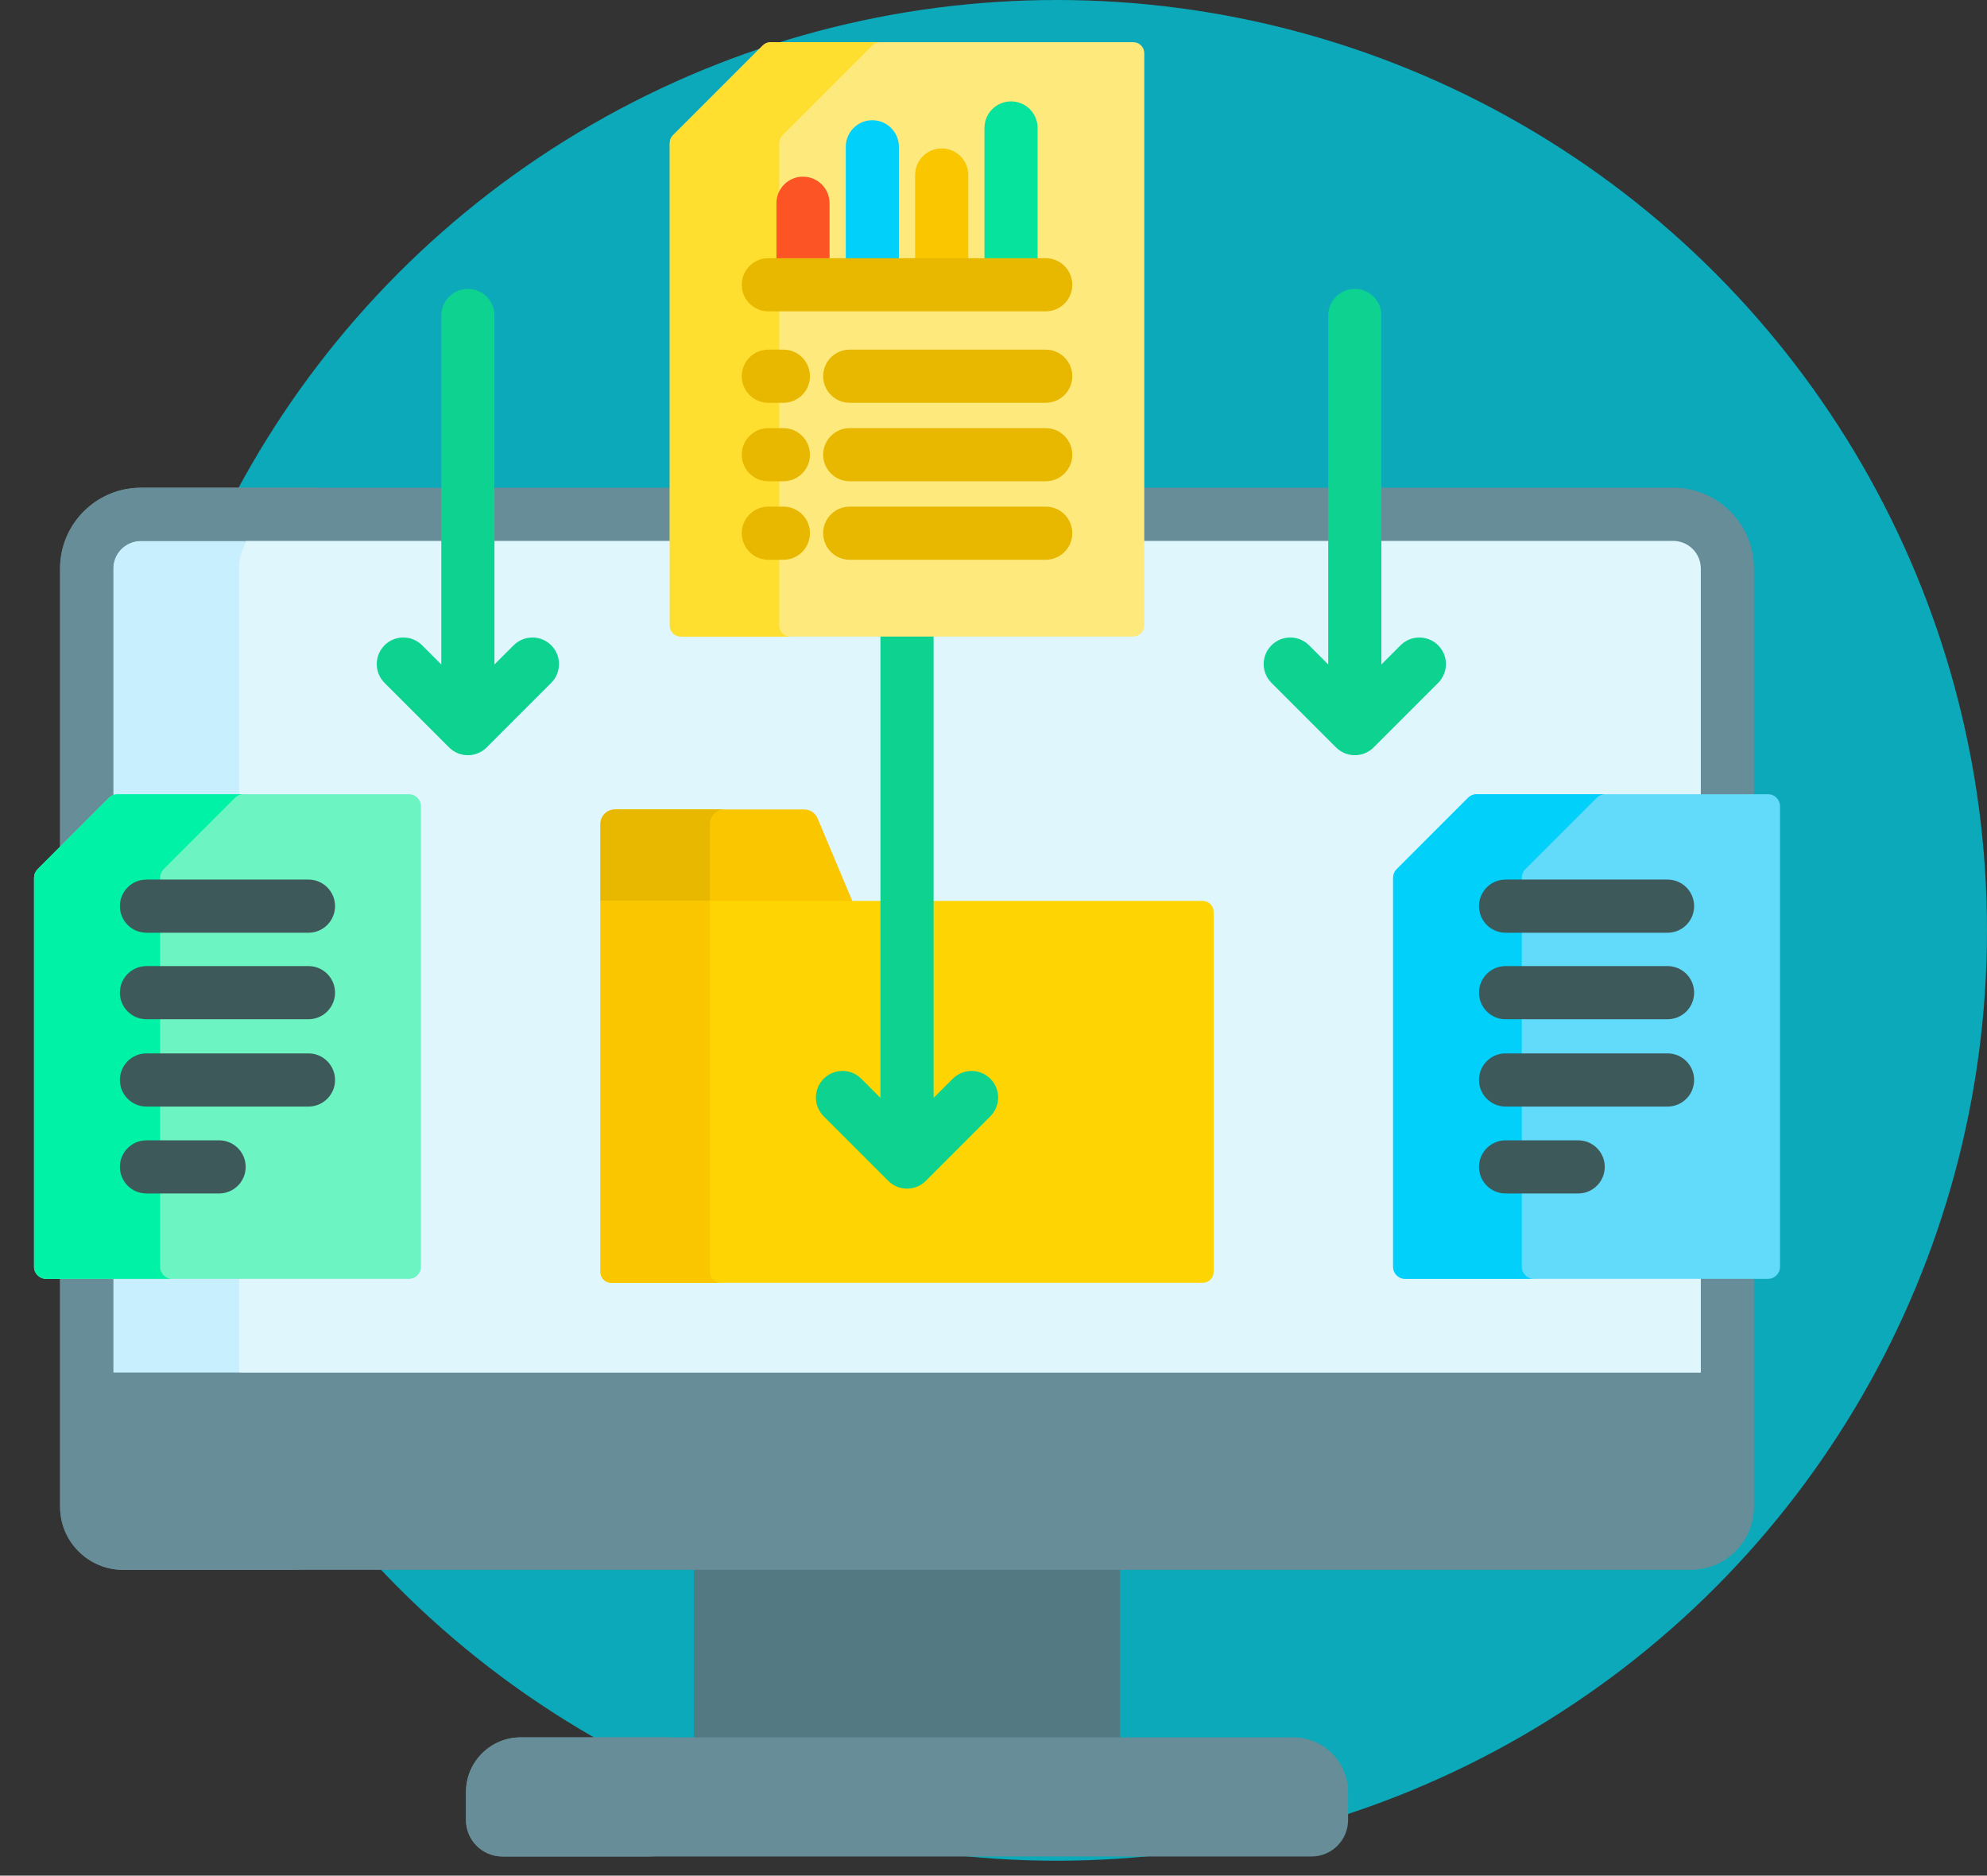 <svg width="89" height="84" viewBox="0 0 89 84" fill="none" xmlns="http://www.w3.org/2000/svg">
<rect x="0" y="0" width="89" height="84" fill="#333333" stroke="none"/>
<circle cx="47.334" cy="41.666" r="41.666" fill="#0BA9B9"/>
<g clip-path="url(#clip0)">
<path d="M62.937 57.114C62.728 57.114 62.558 56.944 62.558 56.735V39.308C62.558 39.207 62.597 39.112 62.669 39.04L65.871 35.838C65.943 35.766 66.038 35.727 66.139 35.727H76.34V25.462C76.34 25.414 76.338 25.367 76.333 25.32C76.26 24.604 75.662 24.065 74.943 24.065H51.094V28.018C51.094 28.201 50.945 28.35 50.762 28.35H30.49C30.307 28.35 30.158 28.201 30.158 28.018V24.065H6.31C5.59 24.065 4.992 24.604 4.92 25.32C4.915 25.366 4.912 25.414 4.912 25.462V35.921L4.996 35.837C5.067 35.766 5.163 35.726 5.264 35.726H18.315C18.524 35.726 18.695 35.897 18.695 36.106V56.735C18.695 56.944 18.524 57.114 18.315 57.114H4.912V61.632H76.341V57.114H62.937V57.114Z" fill="#DFF6FD"/>
<path d="M4.996 35.838C5.067 35.766 5.163 35.727 5.264 35.727H10.708V25.462C10.708 24.942 10.874 24.46 11.153 24.065H6.31C5.59 24.065 4.992 24.604 4.92 25.32C4.915 25.366 4.912 25.414 4.912 25.462V35.921L4.996 35.838Z" fill="#C8EFFE"/>
<path d="M4.912 57.114H10.708V61.632H4.912V57.114Z" fill="#C8EFFE"/>
<path d="M31.084 70.147H50.168V77.972H31.084V70.147Z" fill="#537983"/>
<path d="M31.084 70.147H37.891V77.972H31.084V70.147Z" fill="#537983"/>
<path d="M51.094 24.224H74.943C75.583 24.224 76.112 24.712 76.175 25.336C76.18 25.377 76.182 25.42 76.182 25.462V35.727H78.562V25.462C78.562 25.213 78.537 24.969 78.489 24.734C78.15 23.086 76.689 21.843 74.943 21.843H51.094V24.224Z" fill="#678D98"/>
<path d="M4.996 35.837C5.018 35.815 5.044 35.797 5.071 35.781V25.462C5.071 25.419 5.073 25.377 5.077 25.336C5.141 24.712 5.669 24.224 6.31 24.224H30.158V21.843H6.31C4.563 21.843 3.102 23.086 2.764 24.734C2.716 24.969 2.691 25.213 2.691 25.462V38.143L4.996 35.837Z" fill="#678D98"/>
<path d="M76.182 57.114V61.473H5.071V57.114H2.691V67.48C2.691 69.038 3.958 70.305 5.516 70.305H75.737C77.295 70.305 78.562 69.038 78.562 67.48V57.114H76.182Z" fill="#678D98"/>
<path d="M4.996 35.837C5.018 35.815 5.044 35.797 5.071 35.781V25.462C5.071 25.419 5.073 25.377 5.077 25.336C5.141 24.712 5.669 24.224 6.31 24.224H10.998C11.505 22.837 12.835 21.843 14.396 21.843H6.31C4.563 21.843 3.102 23.086 2.764 24.734C2.716 24.969 2.691 25.213 2.691 25.462V38.143L4.996 35.837Z" fill="#678D98"/>
<path d="M10.777 67.48V61.473H5.071V57.114H2.691V67.48C2.691 69.038 3.958 70.305 5.516 70.305H13.602C12.044 70.305 10.777 69.038 10.777 67.48Z" fill="#678D98"/>
<path d="M20.871 81.507V80.26C20.871 78.906 21.968 77.808 23.323 77.808H57.93C59.284 77.808 60.382 78.906 60.382 80.26V81.507C60.382 82.41 59.65 83.142 58.747 83.142H22.505C21.603 83.142 20.871 82.41 20.871 81.507Z" fill="#678D98"/>
<path d="M27.711 81.507V80.26C27.711 78.906 28.809 77.808 30.163 77.808H23.323C21.969 77.808 20.871 78.906 20.871 80.26V81.507C20.871 82.41 21.603 83.142 22.506 83.142H29.346C28.443 83.142 27.711 82.41 27.711 81.507Z" fill="#678D98"/>
<path d="M37.826 40.505L38.174 40.346L36.622 36.651C36.52 36.409 36.283 36.251 36.02 36.251H27.547C27.186 36.251 26.893 36.544 26.893 36.905V40.346L27.222 40.505H37.826V40.505Z" fill="#FAC600"/>
<path d="M65.759 35.725L62.557 38.928C62.456 39.029 62.399 39.165 62.399 39.308V56.735C62.399 57.032 62.64 57.273 62.937 57.273H79.191C79.488 57.273 79.729 57.032 79.729 56.735V36.106C79.729 35.809 79.488 35.568 79.191 35.568H66.139C65.997 35.568 65.86 35.624 65.759 35.725Z" fill="#62DBFB"/>
<path d="M68.163 56.735V39.308C68.163 39.165 68.219 39.029 68.32 38.928L71.523 35.725C71.624 35.624 71.76 35.568 71.903 35.568H66.14C65.997 35.568 65.86 35.624 65.759 35.725L62.557 38.928C62.456 39.029 62.399 39.165 62.399 39.308V56.735C62.399 57.032 62.64 57.273 62.937 57.273H68.701C68.404 57.273 68.163 57.032 68.163 56.735Z" fill="#01D0FB"/>
<path d="M74.692 41.772H67.436C66.778 41.772 66.246 41.239 66.246 40.581C66.246 39.924 66.778 39.391 67.436 39.391H74.692C75.35 39.391 75.882 39.924 75.882 40.581C75.882 41.239 75.35 41.772 74.692 41.772Z" fill="#3E5959"/>
<path d="M74.692 45.647H67.436C66.778 45.647 66.246 45.114 66.246 44.456C66.246 43.799 66.778 43.266 67.436 43.266H74.692C75.35 43.266 75.882 43.799 75.882 44.456C75.882 45.114 75.35 45.647 74.692 45.647Z" fill="#3E5959"/>
<path d="M74.692 49.557H67.436C66.778 49.557 66.246 49.024 66.246 48.367C66.246 47.709 66.778 47.176 67.436 47.176H74.692C75.35 47.176 75.882 47.709 75.882 48.367C75.882 49.024 75.35 49.557 74.692 49.557Z" fill="#3E5959"/>
<path d="M70.689 53.449H67.436C66.779 53.449 66.246 52.916 66.246 52.259C66.246 51.602 66.779 51.069 67.436 51.069H70.689C71.346 51.069 71.879 51.602 71.879 52.259C71.879 52.916 71.346 53.449 70.689 53.449Z" fill="#3E5959"/>
<path d="M4.884 35.725L1.682 38.928C1.581 39.029 1.525 39.165 1.525 39.308V56.735C1.525 57.032 1.766 57.273 2.063 57.273H18.316C18.613 57.273 18.854 57.032 18.854 56.735V36.106C18.854 35.809 18.613 35.568 18.316 35.568H5.265C5.122 35.568 4.985 35.624 4.884 35.725Z" fill="#6CF5C2"/>
<path d="M7.172 56.735V39.308C7.172 39.165 7.229 39.029 7.33 38.928L10.532 35.725C10.633 35.624 10.77 35.568 10.913 35.568H5.264C5.121 35.568 4.985 35.624 4.884 35.725L1.681 38.928C1.58 39.029 1.524 39.165 1.524 39.308V56.735C1.524 57.032 1.765 57.273 2.062 57.273H7.71C7.413 57.273 7.172 57.032 7.172 56.735Z" fill="#00F2A6"/>
<path d="M13.817 41.772H6.56C5.903 41.772 5.37 41.239 5.37 40.581C5.37 39.924 5.903 39.391 6.56 39.391H13.817C14.474 39.391 15.007 39.924 15.007 40.581C15.007 41.239 14.474 41.772 13.817 41.772Z" fill="#3E5959"/>
<path d="M13.817 45.647H6.56C5.903 45.647 5.37 45.114 5.37 44.456C5.37 43.799 5.903 43.266 6.56 43.266H13.817C14.474 43.266 15.007 43.799 15.007 44.456C15.007 45.114 14.474 45.647 13.817 45.647Z" fill="#3E5959"/>
<path d="M13.817 49.557H6.56C5.903 49.557 5.37 49.024 5.37 48.367C5.37 47.709 5.903 47.176 6.56 47.176H13.817C14.474 47.176 15.007 47.709 15.007 48.367C15.007 49.024 14.474 49.557 13.817 49.557Z" fill="#3E5959"/>
<path d="M9.813 53.449H6.56C5.903 53.449 5.37 52.916 5.37 52.259C5.37 51.602 5.903 51.069 6.56 51.069H9.813C10.471 51.069 11.004 51.602 11.004 52.259C11.004 52.916 10.471 53.449 9.813 53.449Z" fill="#3E5959"/>
<path d="M64.416 28.899C63.951 28.434 63.198 28.434 62.733 28.899L61.874 29.758V14.129C61.874 13.471 61.341 12.938 60.684 12.938C60.026 12.938 59.493 13.471 59.493 14.129V29.758L58.634 28.899C58.169 28.434 57.416 28.434 56.951 28.899C56.486 29.364 56.486 30.117 56.951 30.582L59.842 33.473C60.065 33.696 60.368 33.822 60.684 33.822C61 33.822 61.302 33.696 61.526 33.473L64.417 30.582C64.881 30.117 64.881 29.363 64.416 28.899Z" fill="#0ED290"/>
<path d="M24.689 28.899C24.224 28.434 23.471 28.434 23.006 28.899L22.147 29.758V14.129C22.147 13.471 21.614 12.938 20.956 12.938C20.299 12.938 19.766 13.471 19.766 14.129V29.758L18.907 28.899C18.442 28.434 17.689 28.434 17.224 28.899C16.759 29.364 16.759 30.117 17.224 30.582L20.115 33.473C20.347 33.705 20.652 33.822 20.956 33.822C21.261 33.822 21.566 33.706 21.798 33.473L24.689 30.582C25.154 30.117 25.154 29.363 24.689 28.899Z" fill="#0ED290"/>
<path d="M32.453 36.251H27.548C27.187 36.251 26.894 36.544 26.894 36.905V40.346H31.799V36.905C31.799 36.543 32.092 36.251 32.453 36.251Z" fill="#E8B800"/>
<path d="M53.869 57.452H27.384C27.113 57.452 26.893 57.233 26.893 56.962V40.346H53.869C54.139 40.346 54.359 40.566 54.359 40.837V56.962C54.359 57.233 54.14 57.452 53.869 57.452Z" fill="#FED402"/>
<path d="M31.798 56.962V40.346H26.893V56.962C26.893 57.233 27.113 57.452 27.384 57.452H32.289C32.018 57.452 31.798 57.233 31.798 56.962Z" fill="#FAC600"/>
<path d="M42.676 48.31L41.817 49.169V28.35H39.436V49.169L38.577 48.31C38.112 47.845 37.358 47.845 36.894 48.31C36.429 48.775 36.429 49.528 36.894 49.993L39.785 52.884C40.008 53.108 40.311 53.233 40.626 53.233C40.942 53.233 41.245 53.108 41.468 52.884L44.359 49.993C44.824 49.528 44.824 48.775 44.359 48.31C43.894 47.845 43.141 47.845 42.676 48.31Z" fill="#0ED290"/>
<path d="M34.17 2.033L30.143 6.06C30.051 6.152 30 6.277 30 6.406V28.018C30 28.289 30.22 28.509 30.49 28.509H50.763C51.033 28.509 51.253 28.289 51.253 28.018V2.38C51.253 2.109 51.033 1.89 50.763 1.89H34.517C34.386 1.89 34.262 1.941 34.17 2.033Z" fill="#FEE97D"/>
<path d="M34.904 28.018V6.407C34.904 6.277 34.956 6.152 35.048 6.06L39.074 2.033C39.166 1.941 39.291 1.89 39.421 1.89H34.517C34.386 1.89 34.262 1.941 34.17 2.033L30.143 6.06C30.051 6.152 30 6.277 30 6.407V28.018C30 28.289 30.22 28.509 30.49 28.509H35.395C35.124 28.509 34.904 28.289 34.904 28.018Z" fill="#FEDF30"/>
<path d="M43.37 11.722V7.838C43.37 7.181 42.837 6.648 42.179 6.648C41.522 6.648 40.989 7.181 40.989 7.838V11.722H43.37Z" fill="#FAC600"/>
<path d="M46.476 11.722V5.731C46.476 5.074 45.943 4.541 45.286 4.541C44.628 4.541 44.095 5.074 44.095 5.731V11.722H46.476V11.722Z" fill="#05E39C"/>
<path d="M37.157 11.722V9.102C37.157 8.445 36.624 7.912 35.967 7.912C35.31 7.912 34.777 8.445 34.777 9.102V11.722H37.157Z" fill="#FD5426"/>
<path d="M40.263 11.722V6.574C40.263 5.917 39.73 5.384 39.073 5.384C38.416 5.384 37.883 5.917 37.883 6.574V11.722H40.263V11.722Z" fill="#01D0FB"/>
<path d="M35.089 18.039H34.414C33.757 18.039 33.224 17.506 33.224 16.849C33.224 16.191 33.757 15.658 34.414 15.658H35.089C35.746 15.658 36.279 16.191 36.279 16.849C36.279 17.506 35.746 18.039 35.089 18.039Z" fill="#E8B800"/>
<path d="M35.089 21.554H34.414C33.757 21.554 33.224 21.021 33.224 20.364C33.224 19.706 33.757 19.174 34.414 19.174H35.089C35.746 19.174 36.279 19.706 36.279 20.364C36.279 21.021 35.746 21.554 35.089 21.554Z" fill="#E8B800"/>
<path d="M35.089 25.069H34.414C33.757 25.069 33.224 24.536 33.224 23.878C33.224 23.221 33.757 22.688 34.414 22.688H35.089C35.746 22.688 36.279 23.221 36.279 23.878C36.279 24.536 35.746 25.069 35.089 25.069Z" fill="#E8B800"/>
<path d="M46.839 18.039H38.06C37.403 18.039 36.87 17.506 36.87 16.849C36.87 16.191 37.403 15.658 38.06 15.658H46.839C47.496 15.658 48.029 16.191 48.029 16.849C48.029 17.506 47.496 18.039 46.839 18.039Z" fill="#E8B800"/>
<path d="M46.839 21.554H38.06C37.403 21.554 36.87 21.021 36.87 20.364C36.87 19.706 37.403 19.174 38.06 19.174H46.839C47.496 19.174 48.029 19.706 48.029 20.364C48.029 21.021 47.496 21.554 46.839 21.554Z" fill="#E8B800"/>
<path d="M46.839 25.069H38.06C37.403 25.069 36.87 24.536 36.87 23.878C36.87 23.221 37.403 22.688 38.06 22.688H46.839C47.496 22.688 48.029 23.221 48.029 23.878C48.029 24.536 47.496 25.069 46.839 25.069Z" fill="#E8B800"/>
<path d="M46.839 13.944H34.414C33.757 13.944 33.224 13.411 33.224 12.754C33.224 12.096 33.757 11.563 34.414 11.563H46.839C47.496 11.563 48.029 12.096 48.029 12.754C48.029 13.411 47.496 13.944 46.839 13.944Z" fill="#E8B800"/>
</g>
<defs>
<clipPath id="clip0">
<rect width="81.253" height="81.253" fill="white" transform="translate(0 1.89)"/>
</clipPath>
</defs>
</svg>
